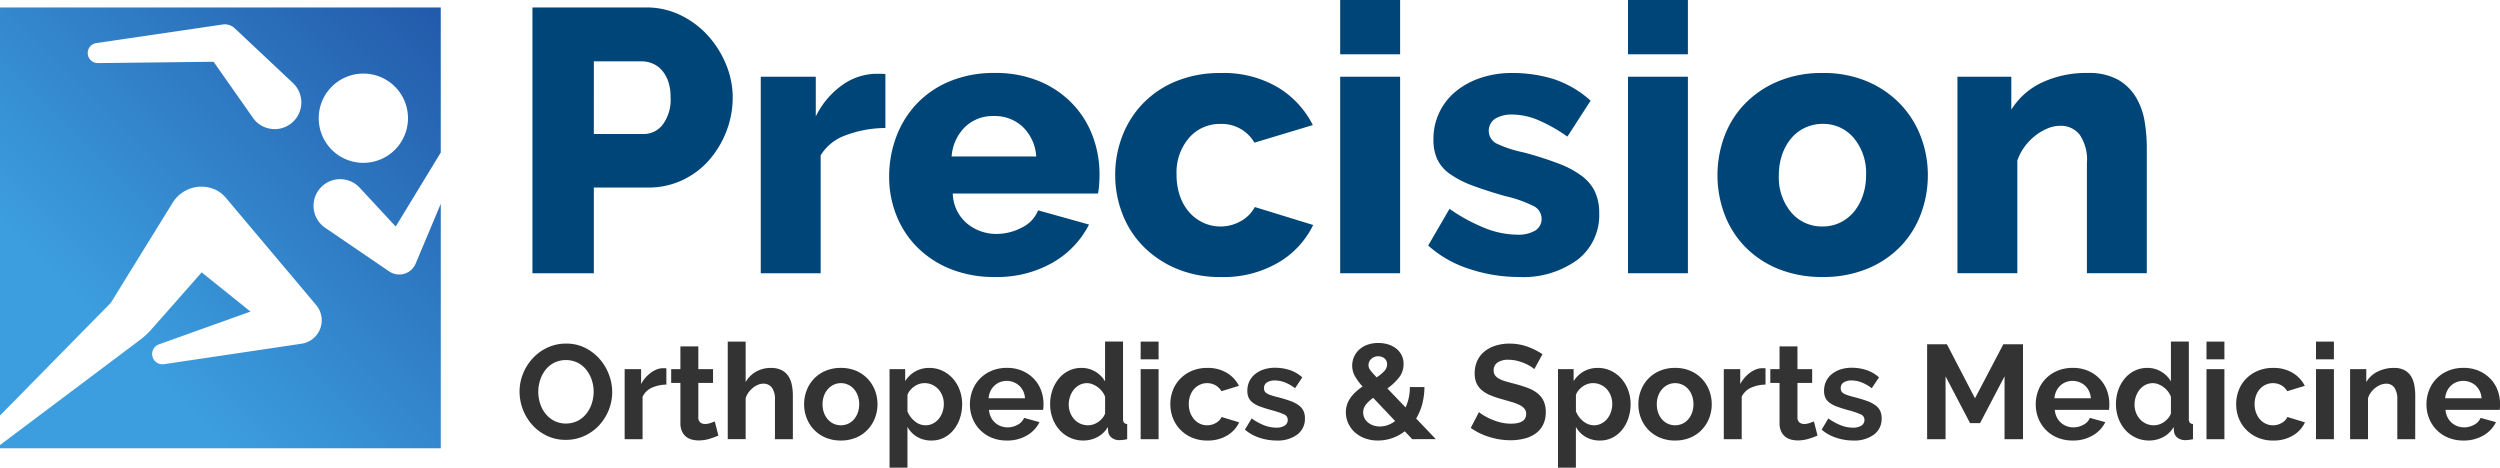 <svg xmlns="http://www.w3.org/2000/svg" xmlns:xlink="http://www.w3.org/1999/xlink" width="310" height="57.991" viewBox="0 0 310 57.991">
  <defs>
    <linearGradient id="linear-gradient" x1="0.255" y1="0.745" x2="1.074" y2="-0.074" gradientUnits="objectBoundingBox">
      <stop offset="0" stop-color="#3c9edf"/>
      <stop offset="1" stop-color="#2053a5"/>
    </linearGradient>
  </defs>
  <g id="precision-logo" transform="translate(-20.114 -18)">
    <g id="Group_1" data-name="Group 1" transform="translate(86.137 18)">
      <path id="Path_1" data-name="Path 1" d="M184.059,53.258V20.3h14.064a9.667,9.667,0,0,1,4.34.975,11.131,11.131,0,0,1,3.388,2.552,12.205,12.205,0,0,1,2.228,3.574,10.645,10.645,0,0,1,.812,4.038,11.564,11.564,0,0,1-.765,4.177A11.932,11.932,0,0,1,205.99,39.2a10.064,10.064,0,0,1-3.319,2.506,9.912,9.912,0,0,1-4.317.928h-6.683V53.258Zm7.612-17.266h6.219a2.942,2.942,0,0,0,2.321-1.16,5.141,5.141,0,0,0,.975-3.388,5.89,5.89,0,0,0-.3-2,4.088,4.088,0,0,0-.812-1.393,3.113,3.113,0,0,0-1.16-.813,3.546,3.546,0,0,0-1.3-.255h-5.94Z" transform="translate(-184.059 -19.377)" fill="#004578"/>
      <path id="Path_2" data-name="Path 2" d="M269.815,47.434a14.233,14.233,0,0,0-4.873.882,5.944,5.944,0,0,0-3.156,2.506v14.62h-7.427V41.076h6.823V46a10.339,10.339,0,0,1,3.227-3.852,7.428,7.428,0,0,1,4.2-1.438h.742a2.421,2.421,0,0,1,.464.046Z" transform="translate(-226.048 -31.561)" fill="#004578"/>
      <path id="Path_3" data-name="Path 3" d="M306.982,65.769a14.408,14.408,0,0,1-5.5-1,12.232,12.232,0,0,1-4.131-2.715,11.614,11.614,0,0,1-2.575-3.969,12.784,12.784,0,0,1-.882-4.711,14.036,14.036,0,0,1,.882-4.989,12.106,12.106,0,0,1,2.552-4.108,11.923,11.923,0,0,1,4.108-2.784,14.233,14.233,0,0,1,5.546-1.022,14.068,14.068,0,0,1,5.524,1.022,12.132,12.132,0,0,1,4.084,2.761,11.712,11.712,0,0,1,2.53,4.015,13.408,13.408,0,0,1,.859,4.781c0,.434-.016.859-.047,1.276a8.852,8.852,0,0,1-.139,1.091H301.784a5,5,0,0,0,1.787,3.736,5.681,5.681,0,0,0,3.643,1.276,6.677,6.677,0,0,0,3.133-.789,4.034,4.034,0,0,0,2.019-2.135l6.313,1.763a11.361,11.361,0,0,1-4.456,4.688A13.827,13.827,0,0,1,306.982,65.769Zm5.152-14.945a5.579,5.579,0,0,0-1.671-3.667,5.031,5.031,0,0,0-3.573-1.346,4.966,4.966,0,0,0-3.6,1.369,5.685,5.685,0,0,0-1.648,3.644Z" transform="translate(-249.662 -31.423)" fill="#004578"/>
      <path id="Path_4" data-name="Path 4" d="M363.5,53.1a13.283,13.283,0,0,1,.882-4.8,11.944,11.944,0,0,1,2.552-4.038,12.073,12.073,0,0,1,4.108-2.761,14.235,14.235,0,0,1,5.546-1.022,13.223,13.223,0,0,1,7.1,1.787,11.469,11.469,0,0,1,4.317,4.665l-7.241,2.181a4.664,4.664,0,0,0-4.223-2.321,5.012,5.012,0,0,0-3.875,1.718,6.584,6.584,0,0,0-1.556,4.595,7.821,7.821,0,0,0,.418,2.622,6.007,6.007,0,0,0,1.16,2.019,5.278,5.278,0,0,0,1.74,1.3,5.118,5.118,0,0,0,4.664-.209,4.305,4.305,0,0,0,1.718-1.741l7.24,2.228a10.927,10.927,0,0,1-4.293,4.641,13.453,13.453,0,0,1-7.171,1.81,13.843,13.843,0,0,1-5.5-1.044,12.643,12.643,0,0,1-4.131-2.785,11.765,11.765,0,0,1-2.575-4.038A13.281,13.281,0,0,1,363.5,53.1Z" transform="translate(-291.239 -31.423)" fill="#004578"/>
      <path id="Path_5" data-name="Path 5" d="M432.769,24.73V18H440.2v6.73Zm0,27.151V27.514H440.2V51.881Z" transform="translate(-332.609 -18)" fill="#004578"/>
      <path id="Path_6" data-name="Path 6" d="M471.086,65.769a19.4,19.4,0,0,1-6.127-1,13.966,13.966,0,0,1-5.1-2.9l2.644-4.549a22.01,22.01,0,0,0,4.341,2.367,11.012,11.012,0,0,0,4.061.836,4.086,4.086,0,0,0,2.227-.511,1.66,1.66,0,0,0,.789-1.485,1.748,1.748,0,0,0-1-1.555,15.38,15.38,0,0,0-3.5-1.23q-2.46-.7-4.154-1.346a11.719,11.719,0,0,1-2.762-1.438,4.674,4.674,0,0,1-1.531-1.81,5.786,5.786,0,0,1-.464-2.413,7.59,7.59,0,0,1,2.785-5.988,9.694,9.694,0,0,1,3.087-1.671,12.062,12.062,0,0,1,3.875-.6,17.217,17.217,0,0,1,5.129.743A12.838,12.838,0,0,1,480,43.908l-2.879,4.455a19.673,19.673,0,0,0-3.713-2.088,8.474,8.474,0,0,0-3.156-.65,3.987,3.987,0,0,0-2.042.487,1.8,1.8,0,0,0,.069,3.087,14.982,14.982,0,0,0,3.365,1.114,42.851,42.851,0,0,1,4.387,1.392,11.747,11.747,0,0,1,2.9,1.555,5.269,5.269,0,0,1,1.625,1.973,6.3,6.3,0,0,1,.51,2.645,6.963,6.963,0,0,1-2.692,5.755A11.41,11.41,0,0,1,471.086,65.769Z" transform="translate(-348.787 -31.423)" fill="#004578"/>
      <path id="Path_7" data-name="Path 7" d="M521.394,24.73V18h7.426v6.73Zm0,27.151V27.514h7.426V51.881Z" transform="translate(-385.544 -18)" fill="#004578"/>
      <path id="Path_8" data-name="Path 8" d="M561.981,65.769a14.237,14.237,0,0,1-5.546-1.021,12.075,12.075,0,0,1-4.108-2.761,11.658,11.658,0,0,1-2.53-4.038,13.876,13.876,0,0,1,0-9.608,11.657,11.657,0,0,1,2.53-4.038,12.363,12.363,0,0,1,4.108-2.784,13.955,13.955,0,0,1,5.546-1.045,13.8,13.8,0,0,1,5.523,1.045,12.419,12.419,0,0,1,4.085,2.784,11.953,11.953,0,0,1,2.553,4.038,13.308,13.308,0,0,1,.883,4.8,13.6,13.6,0,0,1-.86,4.8,11.675,11.675,0,0,1-2.529,4.038,12.078,12.078,0,0,1-4.108,2.761A14.239,14.239,0,0,1,561.981,65.769Zm-5.431-12.624a6.736,6.736,0,0,0,1.532,4.618,4.963,4.963,0,0,0,3.9,1.741,4.906,4.906,0,0,0,2.135-.464,5.12,5.12,0,0,0,1.694-1.3,6.249,6.249,0,0,0,1.137-2.019,7.685,7.685,0,0,0,.417-2.576,6.739,6.739,0,0,0-1.531-4.619,4.915,4.915,0,0,0-3.852-1.741,5.043,5.043,0,0,0-3.875,1.764,6.223,6.223,0,0,0-1.138,2.019A7.688,7.688,0,0,0,556.551,53.144Z" transform="translate(-401.996 -31.423)" fill="#004578"/>
      <path id="Path_9" data-name="Path 9" d="M646.3,65.3h-7.426V51.612a5.468,5.468,0,0,0-.906-3.5,2.953,2.953,0,0,0-2.39-1.091,4.119,4.119,0,0,0-1.578.325,6.541,6.541,0,0,0-1.532.9,6.979,6.979,0,0,0-1.323,1.369,6.536,6.536,0,0,0-.9,1.718V65.3h-7.426V40.937H629.5v4.084a8.868,8.868,0,0,1,3.805-3.365,12.911,12.911,0,0,1,5.663-1.184,7.378,7.378,0,0,1,3.806.859A6.164,6.164,0,0,1,645,43.56a8.612,8.612,0,0,1,1.044,2.993,20.279,20.279,0,0,1,.256,3.156Z" transform="translate(-446.12 -31.423)" fill="#004578"/>
    </g>
    <g id="Group_2" data-name="Group 2" transform="translate(84.539 60.355)">
      <path id="Path_10" data-name="Path 10" d="M185.827,135.731a5.35,5.35,0,0,1-2.346-.505,5.757,5.757,0,0,1-1.807-1.343,6.231,6.231,0,0,1-1.584-4.121,5.934,5.934,0,0,1,.439-2.255,6.236,6.236,0,0,1,1.211-1.907,5.767,5.767,0,0,1,1.832-1.318,5.432,5.432,0,0,1,2.3-.489,5.168,5.168,0,0,1,2.33.522,5.817,5.817,0,0,1,1.8,1.368,6.286,6.286,0,0,1,1.16,1.923,6.051,6.051,0,0,1,.415,2.189,5.944,5.944,0,0,1-.432,2.247,6.109,6.109,0,0,1-1.193,1.89,5.751,5.751,0,0,1-1.824,1.31A5.448,5.448,0,0,1,185.827,135.731Zm-3.415-5.969a4.739,4.739,0,0,0,.232,1.476,3.942,3.942,0,0,0,.672,1.26,3.348,3.348,0,0,0,1.078.879,3.336,3.336,0,0,0,2.918-.009,3.345,3.345,0,0,0,1.078-.9,4.044,4.044,0,0,0,.663-1.269,4.711,4.711,0,0,0,.224-1.434,4.587,4.587,0,0,0-.24-1.476,4.067,4.067,0,0,0-.681-1.26,3.251,3.251,0,0,0-1.077-.871,3.359,3.359,0,0,0-2.91.017,3.271,3.271,0,0,0-1.078.9,4.028,4.028,0,0,0-.654,1.26A4.722,4.722,0,0,0,182.412,129.762Z" transform="translate(-180.09 -123.544)" fill="#333"/>
      <path id="Path_11" data-name="Path 11" d="M217.624,133.407a4.392,4.392,0,0,0-1.808.389,2.286,2.286,0,0,0-1.144,1.12v5.256H212.45v-8.688h2.04v1.857a3.961,3.961,0,0,1,.548-.8,4.2,4.2,0,0,1,.679-.621,3.133,3.133,0,0,1,.738-.406,2.034,2.034,0,0,1,.721-.141h.273a.911.911,0,0,1,.174.017Z" transform="translate(-199.418 -128.069)" fill="#333"/>
      <path id="Path_12" data-name="Path 12" d="M232.631,135.716a9.778,9.778,0,0,1-1.095.4,4.592,4.592,0,0,1-1.359.2,3.156,3.156,0,0,1-.871-.116,1.91,1.91,0,0,1-.714-.372,1.815,1.815,0,0,1-.488-.664,2.4,2.4,0,0,1-.183-.986v-4.991h-1.144v-1.708h1.144v-2.819h2.222v2.819h1.824v1.708h-1.824v4.245a.787.787,0,0,0,.24.655.915.915,0,0,0,.589.191,2.048,2.048,0,0,0,.68-.116q.331-.116.53-.2Z" transform="translate(-207.976 -124.06)" fill="#333"/>
      <path id="Path_13" data-name="Path 13" d="M252.269,135.279h-2.222V130.4a2.464,2.464,0,0,0-.381-1.517,1.288,1.288,0,0,0-1.078-.489,1.7,1.7,0,0,0-.63.133,2.458,2.458,0,0,0-.63.373,3.192,3.192,0,0,0-.547.572,2.261,2.261,0,0,0-.366.73v5.073h-2.222v-12.1h2.222V128.2a3.345,3.345,0,0,1,1.3-1.3,3.68,3.68,0,0,1,1.816-.456,2.857,2.857,0,0,1,1.376.29,2.2,2.2,0,0,1,.83.771,3.171,3.171,0,0,1,.414,1.094,6.8,6.8,0,0,1,.116,1.26Z" transform="translate(-218.378 -123.175)" fill="#333"/>
      <path id="Path_14" data-name="Path 14" d="M272.262,140.288a4.778,4.778,0,0,1-1.907-.364,4.281,4.281,0,0,1-1.434-.987,4.345,4.345,0,0,1-.9-1.434,4.67,4.67,0,0,1-.315-1.708,4.72,4.72,0,0,1,.315-1.725,4.347,4.347,0,0,1,.9-1.434,4.281,4.281,0,0,1,1.434-.987,4.778,4.778,0,0,1,1.907-.365,4.72,4.72,0,0,1,1.9.365,4.32,4.32,0,0,1,1.426.987,4.381,4.381,0,0,1,.9,1.434,4.734,4.734,0,0,1,.315,1.725,4.684,4.684,0,0,1-.315,1.708,4.429,4.429,0,0,1-.9,1.434,4.188,4.188,0,0,1-1.426.987A4.772,4.772,0,0,1,272.262,140.288Zm-2.271-4.493a3.016,3.016,0,0,0,.174,1.053,2.566,2.566,0,0,0,.481.821,2.141,2.141,0,0,0,.721.539,2.2,2.2,0,0,0,1.791,0,2.141,2.141,0,0,0,.721-.539,2.568,2.568,0,0,0,.481-.829,3.086,3.086,0,0,0,.175-1.061,3.037,3.037,0,0,0-.175-1.045,2.564,2.564,0,0,0-.481-.829,2.117,2.117,0,0,0-1.617-.73,2.034,2.034,0,0,0-.895.2,2.241,2.241,0,0,0-.721.546,2.549,2.549,0,0,0-.481.83A3.036,3.036,0,0,0,269.991,135.8Z" transform="translate(-232.42 -128.019)" fill="#333"/>
      <path id="Path_15" data-name="Path 15" d="M299.218,140.288a3.421,3.421,0,0,1-1.791-.456,3.236,3.236,0,0,1-1.194-1.235v5.057h-2.222v-12.22h1.94v1.492a3.55,3.55,0,0,1,1.244-1.2,3.458,3.458,0,0,1,1.757-.44,3.718,3.718,0,0,1,1.625.357,4.009,4.009,0,0,1,1.285.962,4.469,4.469,0,0,1,.845,1.426,4.917,4.917,0,0,1,.308,1.732,5.484,5.484,0,0,1-.282,1.774,4.533,4.533,0,0,1-.788,1.443,3.672,3.672,0,0,1-1.2.962A3.36,3.36,0,0,1,299.218,140.288Zm-.747-1.89a1.991,1.991,0,0,0,.92-.215,2.217,2.217,0,0,0,.721-.581,2.683,2.683,0,0,0,.464-.845,3.015,3.015,0,0,0,.166-1,2.8,2.8,0,0,0-.182-1.019,2.535,2.535,0,0,0-.505-.822,2.36,2.36,0,0,0-.763-.546,2.284,2.284,0,0,0-.954-.2,2.109,2.109,0,0,0-.647.107,2.319,2.319,0,0,0-.612.307,2.661,2.661,0,0,0-.506.464,1.936,1.936,0,0,0-.34.58v2.04a2.944,2.944,0,0,0,.912,1.235A2.081,2.081,0,0,0,298.471,138.4Z" transform="translate(-248.133 -128.019)" fill="#333"/>
      <path id="Path_16" data-name="Path 16" d="M323.334,140.288a4.834,4.834,0,0,1-1.89-.356,4.272,4.272,0,0,1-2.364-2.4,4.587,4.587,0,0,1-.322-1.708,4.829,4.829,0,0,1,.315-1.749,4.269,4.269,0,0,1,.912-1.443,4.348,4.348,0,0,1,1.45-.987,4.838,4.838,0,0,1,1.916-.365,4.715,4.715,0,0,1,1.9.365,4.379,4.379,0,0,1,1.426.978,4.185,4.185,0,0,1,.9,1.426,4.758,4.758,0,0,1,.306,1.691c0,.144,0,.282-.008.414a1.73,1.73,0,0,1-.041.332h-6.715a2.565,2.565,0,0,0,.248.912,2.233,2.233,0,0,0,1.227,1.111,2.34,2.34,0,0,0,.829.149,2.562,2.562,0,0,0,1.251-.323,1.713,1.713,0,0,0,.805-.854l1.907.531a3.876,3.876,0,0,1-1.534,1.633A4.751,4.751,0,0,1,323.334,140.288Zm2.255-5.239a2.319,2.319,0,0,0-.721-1.567,2.326,2.326,0,0,0-2.388-.431,2.169,2.169,0,0,0-.689.439,2.29,2.29,0,0,0-.489.68,2.387,2.387,0,0,0-.224.879Z" transform="translate(-262.914 -128.019)" fill="#333"/>
      <path id="Path_17" data-name="Path 17" d="M347.59,135.444a3.92,3.92,0,0,1-2.968-1.31,4.515,4.515,0,0,1-.854-1.434,5.009,5.009,0,0,1-.306-1.766,5.2,5.2,0,0,1,.29-1.758,4.615,4.615,0,0,1,.8-1.426,3.7,3.7,0,0,1,1.228-.962,3.5,3.5,0,0,1,1.558-.348,3.3,3.3,0,0,1,1.733.464,3.369,3.369,0,0,1,1.2,1.21v-4.94H352.5v9.55a.827.827,0,0,0,.115.5.513.513,0,0,0,.4.166v1.89a5.026,5.026,0,0,1-.945.116,1.539,1.539,0,0,1-.978-.3,1.094,1.094,0,0,1-.432-.779l-.049-.547a3.161,3.161,0,0,1-1.3,1.252A3.7,3.7,0,0,1,347.59,135.444Zm.58-1.89a2.1,2.1,0,0,0,.648-.108,2.273,2.273,0,0,0,.613-.307,2.656,2.656,0,0,0,.506-.464,1.925,1.925,0,0,0,.34-.58v-2.072a2.436,2.436,0,0,0-.373-.671,2.726,2.726,0,0,0-.548-.531,2.815,2.815,0,0,0-.646-.356,1.84,1.84,0,0,0-.671-.133,2,2,0,0,0-.921.216,2.2,2.2,0,0,0-.721.588,2.844,2.844,0,0,0-.464.854,3.045,3.045,0,0,0-.166.995,2.732,2.732,0,0,0,.184,1.011,2.6,2.6,0,0,0,.5.813,2.267,2.267,0,0,0,.754.547A2.327,2.327,0,0,0,348.169,133.554Z" transform="translate(-277.669 -123.175)" fill="#333"/>
      <path id="Path_18" data-name="Path 18" d="M371.334,125.38v-2.2h2.222v2.2Zm0,9.9V126.59h2.222v8.688Z" transform="translate(-294.317 -123.175)" fill="#333"/>
      <path id="Path_19" data-name="Path 19" d="M380.474,135.779a4.718,4.718,0,0,1,.315-1.725,4.2,4.2,0,0,1,.913-1.426,4.425,4.425,0,0,1,1.442-.978,4.769,4.769,0,0,1,1.907-.365,4.566,4.566,0,0,1,2.428.614,3.917,3.917,0,0,1,1.5,1.608l-2.171.664a1.963,1.963,0,0,0-.747-.738,2.089,2.089,0,0,0-1.029-.257,2.115,2.115,0,0,0-.895.191,2.206,2.206,0,0,0-.721.531,2.46,2.46,0,0,0-.481.821,3.093,3.093,0,0,0-.174,1.062,2.967,2.967,0,0,0,.182,1.061,2.67,2.67,0,0,0,.49.829,2.141,2.141,0,0,0,.721.539,2.071,2.071,0,0,0,.878.191,2.136,2.136,0,0,0,1.1-.3,1.688,1.688,0,0,0,.7-.729l2.171.663a3.652,3.652,0,0,1-1.476,1.625,4.632,4.632,0,0,1-2.47.63,4.772,4.772,0,0,1-1.907-.364,4.323,4.323,0,0,1-2.363-2.43A4.647,4.647,0,0,1,380.474,135.779Z" transform="translate(-299.776 -128.019)" fill="#333"/>
      <path id="Path_20" data-name="Path 20" d="M407.376,140.264a6.731,6.731,0,0,1-2.14-.348,5.22,5.22,0,0,1-1.79-1l.829-1.393a7.133,7.133,0,0,0,1.551.854,4.154,4.154,0,0,0,1.5.29,1.9,1.9,0,0,0,1.044-.249.8.8,0,0,0,.381-.713.711.711,0,0,0-.447-.679,9.674,9.674,0,0,0-1.459-.5q-.846-.231-1.443-.447a3.7,3.7,0,0,1-.962-.489,1.677,1.677,0,0,1-.531-.63,2.009,2.009,0,0,1-.166-.854,2.707,2.707,0,0,1,.257-1.194,2.6,2.6,0,0,1,.721-.9,3.333,3.333,0,0,1,1.087-.572,4.4,4.4,0,0,1,1.352-.2,5.8,5.8,0,0,1,1.831.282,4.459,4.459,0,0,1,1.568.912l-.9,1.343a5.237,5.237,0,0,0-1.285-.73,3.518,3.518,0,0,0-1.236-.232,1.791,1.791,0,0,0-.945.232.809.809,0,0,0-.381.746.726.726,0,0,0,.091.381.8.8,0,0,0,.29.265,2.845,2.845,0,0,0,.522.224q.324.108.8.224.9.233,1.534.465a4.175,4.175,0,0,1,1.044.53,1.9,1.9,0,0,1,.6.688,2.114,2.114,0,0,1,.191.937,2.416,2.416,0,0,1-.945,2.014A4.071,4.071,0,0,1,407.376,140.264Z" transform="translate(-313.497 -127.994)" fill="#333"/>
      <path id="Path_21" data-name="Path 21" d="M442.755,135.549l-.929-.978a5.465,5.465,0,0,1-1.575.853,5.322,5.322,0,0,1-1.741.29,4.6,4.6,0,0,1-1.65-.282,3.793,3.793,0,0,1-1.252-.763,3.4,3.4,0,0,1-.8-1.119,3.273,3.273,0,0,1-.282-1.335,2.972,2.972,0,0,1,.166-1.011,3.234,3.234,0,0,1,.457-.854,4.764,4.764,0,0,1,.663-.721,7.7,7.7,0,0,1,.787-.614,6.787,6.787,0,0,1-1-1.368,2.712,2.712,0,0,1-.041-2.354,2.7,2.7,0,0,1,.68-.9,3,3,0,0,1,1.02-.573,4,4,0,0,1,1.285-.2,4.165,4.165,0,0,1,1.178.165,3.09,3.09,0,0,1,.994.489,2.467,2.467,0,0,1,.7.812,2.35,2.35,0,0,1,.265,1.136,2.65,2.65,0,0,1-.564,1.683,6.928,6.928,0,0,1-1.442,1.352l2.255,2.355a5.58,5.58,0,0,0,.39-1.161,6.179,6.179,0,0,0,.142-1.36h1.807a8.505,8.505,0,0,1-.282,2.139,6.955,6.955,0,0,1-.745,1.757l2.437,2.553Zm-4.03-1.575a3.05,3.05,0,0,0,1.907-.68l-2.719-2.869a4.29,4.29,0,0,0-.911.845,1.539,1.539,0,0,0-.331.962,1.608,1.608,0,0,0,.572,1.227,2.151,2.151,0,0,0,.654.373A2.379,2.379,0,0,0,438.725,133.974Zm-1.392-7.594a.868.868,0,0,0,.049.29,1.272,1.272,0,0,0,.166.307,4.551,4.551,0,0,0,.306.381q.192.215.49.53a5.3,5.3,0,0,0,.962-.8,1.21,1.21,0,0,0,.332-.821.921.921,0,0,0-.306-.721,1.144,1.144,0,0,0-.788-.274,1.215,1.215,0,0,0-.871.323A1.047,1.047,0,0,0,437.333,126.38Z" transform="translate(-332.063 -123.446)" fill="#333"/>
      <path id="Path_22" data-name="Path 22" d="M480.863,126.96a2.894,2.894,0,0,0-.424-.315,5.231,5.231,0,0,0-.745-.389,6.538,6.538,0,0,0-.954-.323,4.186,4.186,0,0,0-1.044-.132,2.345,2.345,0,0,0-1.41.348,1.152,1.152,0,0,0-.464.978,1,1,0,0,0,.174.606,1.492,1.492,0,0,0,.5.422,4.232,4.232,0,0,0,.838.331q.506.15,1.169.315.861.233,1.567.5a4.256,4.256,0,0,1,1.194.663,2.747,2.747,0,0,1,.754.953,3.162,3.162,0,0,1,.264,1.368,3.417,3.417,0,0,1-.356,1.617,3.007,3.007,0,0,1-.962,1.086,4.189,4.189,0,0,1-1.393.6,6.977,6.977,0,0,1-1.65.191,8.863,8.863,0,0,1-2.619-.4,8.087,8.087,0,0,1-2.322-1.127L474,132.282a3.183,3.183,0,0,0,.538.389,8.2,8.2,0,0,0,.921.481,7.128,7.128,0,0,0,1.177.406,5.327,5.327,0,0,0,1.326.166q1.89,0,1.89-1.211a.99.99,0,0,0-.215-.646,1.826,1.826,0,0,0-.614-.464,5.907,5.907,0,0,0-.962-.365q-.563-.165-1.26-.364a10.671,10.671,0,0,1-1.468-.506,3.865,3.865,0,0,1-1.036-.646,2.43,2.43,0,0,1-.621-.862,2.98,2.98,0,0,1-.207-1.169,3.666,3.666,0,0,1,.331-1.592,3.212,3.212,0,0,1,.921-1.16,4.152,4.152,0,0,1,1.368-.7,5.65,5.65,0,0,1,1.674-.24,6.507,6.507,0,0,1,2.288.389,8.533,8.533,0,0,1,1.824.92Z" transform="translate(-355.032 -123.544)" fill="#333"/>
      <path id="Path_23" data-name="Path 23" d="M505.035,140.288a3.419,3.419,0,0,1-1.79-.456,3.233,3.233,0,0,1-1.194-1.235v5.057h-2.222v-12.22h1.94v1.492a3.554,3.554,0,0,1,1.244-1.2,3.458,3.458,0,0,1,1.757-.44,3.716,3.716,0,0,1,1.625.357,4.014,4.014,0,0,1,1.286.962,4.477,4.477,0,0,1,.845,1.426,4.917,4.917,0,0,1,.307,1.732,5.486,5.486,0,0,1-.282,1.774,4.532,4.532,0,0,1-.788,1.443,3.673,3.673,0,0,1-1.2.962A3.361,3.361,0,0,1,505.035,140.288Zm-.747-1.89a1.991,1.991,0,0,0,.92-.215,2.218,2.218,0,0,0,.721-.581,2.685,2.685,0,0,0,.464-.845,3.014,3.014,0,0,0,.166-1,2.8,2.8,0,0,0-.182-1.019,2.549,2.549,0,0,0-.5-.822,2.361,2.361,0,0,0-.763-.546,2.283,2.283,0,0,0-.954-.2,2.1,2.1,0,0,0-.646.107,2.321,2.321,0,0,0-.613.307,2.686,2.686,0,0,0-.506.464,1.935,1.935,0,0,0-.34.58v2.04a2.944,2.944,0,0,0,.912,1.235A2.081,2.081,0,0,0,504.288,138.4Z" transform="translate(-371.064 -128.019)" fill="#333"/>
      <path id="Path_24" data-name="Path 24" d="M529.134,140.288a4.778,4.778,0,0,1-1.907-.364,4.283,4.283,0,0,1-1.434-.987,4.345,4.345,0,0,1-.9-1.434,4.672,4.672,0,0,1-.315-1.708,4.722,4.722,0,0,1,.315-1.725,4.347,4.347,0,0,1,.9-1.434,4.284,4.284,0,0,1,1.434-.987,4.778,4.778,0,0,1,1.907-.365,4.72,4.72,0,0,1,1.9.365,4.317,4.317,0,0,1,1.426.987,4.377,4.377,0,0,1,.9,1.434,4.735,4.735,0,0,1,.315,1.725,4.685,4.685,0,0,1-.315,1.708,4.427,4.427,0,0,1-.9,1.434,4.187,4.187,0,0,1-1.426.987A4.771,4.771,0,0,1,529.134,140.288Zm-2.271-4.493a3.018,3.018,0,0,0,.174,1.053,2.565,2.565,0,0,0,.481.821,2.14,2.14,0,0,0,.721.539,2.2,2.2,0,0,0,1.791,0,2.142,2.142,0,0,0,.721-.539,2.567,2.567,0,0,0,.481-.829,3.085,3.085,0,0,0,.175-1.061,3.036,3.036,0,0,0-.175-1.045,2.563,2.563,0,0,0-.481-.829,2.117,2.117,0,0,0-1.617-.73,2.034,2.034,0,0,0-.895.2,2.24,2.24,0,0,0-.721.546,2.548,2.548,0,0,0-.481.83A3.038,3.038,0,0,0,526.863,135.8Z" transform="translate(-385.845 -128.019)" fill="#333"/>
      <path id="Path_25" data-name="Path 25" d="M556.057,133.407a4.393,4.393,0,0,0-1.808.389,2.286,2.286,0,0,0-1.144,1.12v5.256h-2.222v-8.688h2.04v1.857a3.964,3.964,0,0,1,.548-.8,4.21,4.21,0,0,1,.68-.621,3.124,3.124,0,0,1,.738-.406,2.034,2.034,0,0,1,.721-.141h.273a.914.914,0,0,1,.175.017Z" transform="translate(-401.558 -128.069)" fill="#333"/>
      <path id="Path_26" data-name="Path 26" d="M571.064,135.716a9.794,9.794,0,0,1-1.095.4,4.593,4.593,0,0,1-1.359.2,3.153,3.153,0,0,1-.87-.116,1.907,1.907,0,0,1-.714-.372,1.814,1.814,0,0,1-.488-.664,2.389,2.389,0,0,1-.184-.986v-4.991h-1.144v-1.708h1.144v-2.819h2.222v2.819H570.4v1.708h-1.824v4.245a.788.788,0,0,0,.241.655.916.916,0,0,0,.589.191,2.048,2.048,0,0,0,.679-.116q.331-.116.53-.2Z" transform="translate(-410.116 -124.06)" fill="#333"/>
      <path id="Path_27" data-name="Path 27" d="M584.949,140.264a6.73,6.73,0,0,1-2.14-.348,5.22,5.22,0,0,1-1.791-1l.829-1.393a7.144,7.144,0,0,0,1.551.854,4.154,4.154,0,0,0,1.5.29,1.9,1.9,0,0,0,1.044-.249.8.8,0,0,0,.381-.713.711.711,0,0,0-.447-.679,9.662,9.662,0,0,0-1.459-.5q-.846-.231-1.442-.447a3.7,3.7,0,0,1-.962-.489,1.678,1.678,0,0,1-.531-.63,2.011,2.011,0,0,1-.166-.854,2.7,2.7,0,0,1,.257-1.194,2.6,2.6,0,0,1,.721-.9,3.336,3.336,0,0,1,1.087-.572,4.4,4.4,0,0,1,1.352-.2,5.8,5.8,0,0,1,1.831.282,4.461,4.461,0,0,1,1.567.912l-.9,1.343a5.242,5.242,0,0,0-1.284-.73,3.522,3.522,0,0,0-1.236-.232,1.791,1.791,0,0,0-.945.232.809.809,0,0,0-.381.746.726.726,0,0,0,.091.381.8.8,0,0,0,.29.265,2.838,2.838,0,0,0,.523.224q.324.108.8.224.9.233,1.533.465a4.177,4.177,0,0,1,1.044.53,1.892,1.892,0,0,1,.6.688,2.11,2.11,0,0,1,.191.937,2.417,2.417,0,0,1-.945,2.014A4.072,4.072,0,0,1,584.949,140.264Z" transform="translate(-419.558 -127.994)" fill="#333"/>
      <path id="Path_28" data-name="Path 28" d="M623.1,135.77v-7.792l-3.034,5.8h-1.244l-3.035-5.8v7.792H613.5V124h2.454l3.482,6.7,3.515-6.7h2.437V135.77Z" transform="translate(-438.962 -123.667)" fill="#333"/>
      <path id="Path_29" data-name="Path 29" d="M651.513,140.288a4.836,4.836,0,0,1-1.891-.356,4.272,4.272,0,0,1-2.364-2.4,4.588,4.588,0,0,1-.322-1.708,4.826,4.826,0,0,1,.315-1.749,4.263,4.263,0,0,1,.912-1.443,4.339,4.339,0,0,1,1.45-.987,4.835,4.835,0,0,1,1.915-.365,4.719,4.719,0,0,1,1.9.365,4.387,4.387,0,0,1,1.426.978,4.193,4.193,0,0,1,.9,1.426,4.76,4.76,0,0,1,.307,1.691c0,.144,0,.282-.009.414a1.689,1.689,0,0,1-.041.332h-6.715a2.566,2.566,0,0,0,.248.912,2.233,2.233,0,0,0,1.228,1.111,2.341,2.341,0,0,0,.829.149,2.564,2.564,0,0,0,1.252-.323,1.711,1.711,0,0,0,.8-.854l1.907.531a3.876,3.876,0,0,1-1.534,1.633A4.753,4.753,0,0,1,651.513,140.288Zm2.255-5.239a2.317,2.317,0,0,0-.721-1.567,2.326,2.326,0,0,0-2.388-.431,2.167,2.167,0,0,0-.688.439,2.283,2.283,0,0,0-.49.68,2.387,2.387,0,0,0-.224.879Z" transform="translate(-458.929 -128.019)" fill="#333"/>
      <path id="Path_30" data-name="Path 30" d="M675.768,135.444a3.92,3.92,0,0,1-2.968-1.31,4.508,4.508,0,0,1-.854-1.434,5,5,0,0,1-.306-1.766,5.208,5.208,0,0,1,.289-1.758,4.608,4.608,0,0,1,.805-1.426,3.694,3.694,0,0,1,1.227-.962,3.5,3.5,0,0,1,1.558-.348,3.305,3.305,0,0,1,1.734.464,3.373,3.373,0,0,1,1.2,1.21v-4.94h2.222v9.55a.827.827,0,0,0,.115.5.513.513,0,0,0,.4.166v1.89a5.021,5.021,0,0,1-.945.116,1.54,1.54,0,0,1-.978-.3,1.093,1.093,0,0,1-.431-.779l-.049-.547a3.162,3.162,0,0,1-1.3,1.252A3.7,3.7,0,0,1,675.768,135.444Zm.58-1.89a2.1,2.1,0,0,0,.648-.108,2.275,2.275,0,0,0,.612-.307,2.668,2.668,0,0,0,.506-.464,1.939,1.939,0,0,0,.34-.58v-2.072a2.442,2.442,0,0,0-.373-.671,2.729,2.729,0,0,0-.548-.531,2.82,2.82,0,0,0-.647-.356,1.84,1.84,0,0,0-.671-.133,2,2,0,0,0-.921.216,2.2,2.2,0,0,0-.721.588,2.849,2.849,0,0,0-.464.854,3.054,3.054,0,0,0-.166.995,2.732,2.732,0,0,0,.183,1.011,2.6,2.6,0,0,0,.5.813,2.263,2.263,0,0,0,.754.547A2.327,2.327,0,0,0,676.347,133.554Z" transform="translate(-473.684 -123.175)" fill="#333"/>
      <path id="Path_31" data-name="Path 31" d="M699.512,125.38v-2.2h2.222v2.2Zm0,9.9V126.59h2.222v8.688Z" transform="translate(-490.332 -123.175)" fill="#333"/>
      <path id="Path_32" data-name="Path 32" d="M708.652,135.779a4.711,4.711,0,0,1,.315-1.725,4.19,4.19,0,0,1,.912-1.426,4.434,4.434,0,0,1,1.443-.978,4.771,4.771,0,0,1,1.907-.365,4.568,4.568,0,0,1,2.428.614,3.92,3.92,0,0,1,1.5,1.608l-2.172.664a1.963,1.963,0,0,0-.747-.738,2.089,2.089,0,0,0-1.029-.257,2.112,2.112,0,0,0-.894.191,2.206,2.206,0,0,0-.721.531,2.45,2.45,0,0,0-.481.821,3.093,3.093,0,0,0-.175,1.062,2.955,2.955,0,0,0,.182,1.061,2.668,2.668,0,0,0,.489.829,2.143,2.143,0,0,0,.721.539,2.072,2.072,0,0,0,.878.191,2.135,2.135,0,0,0,1.1-.3,1.686,1.686,0,0,0,.7-.729l2.171.663a3.652,3.652,0,0,1-1.475,1.625,4.631,4.631,0,0,1-2.47.63,4.77,4.77,0,0,1-1.907-.364,4.324,4.324,0,0,1-2.364-2.43A4.64,4.64,0,0,1,708.652,135.779Z" transform="translate(-495.791 -128.019)" fill="#333"/>
      <path id="Path_33" data-name="Path 33" d="M733.232,125.38v-2.2h2.222v2.2Zm0,9.9V126.59h2.222v8.688Z" transform="translate(-510.473 -123.175)" fill="#333"/>
      <path id="Path_34" data-name="Path 34" d="M751.805,140.123h-2.222v-4.874a2.545,2.545,0,0,0-.365-1.525,1.2,1.2,0,0,0-1.012-.481,1.9,1.9,0,0,0-.68.133,2.54,2.54,0,0,0-.655.372,3.056,3.056,0,0,0-.555.572,2.255,2.255,0,0,0-.365.73v5.073H743.73v-8.688h2.007v1.608a3.3,3.3,0,0,1,1.393-1.293,4.473,4.473,0,0,1,2.055-.464,2.623,2.623,0,0,1,1.327.3,2.166,2.166,0,0,1,.8.78,3.277,3.277,0,0,1,.389,1.095,7.2,7.2,0,0,1,.108,1.243Z" transform="translate(-516.743 -128.019)" fill="#333"/>
      <path id="Path_35" data-name="Path 35" d="M771.819,140.288a4.833,4.833,0,0,1-1.89-.356,4.271,4.271,0,0,1-2.364-2.4,4.586,4.586,0,0,1-.323-1.708,4.829,4.829,0,0,1,.315-1.749,4.267,4.267,0,0,1,.912-1.443,4.347,4.347,0,0,1,1.45-.987,4.839,4.839,0,0,1,1.916-.365,4.714,4.714,0,0,1,1.9.365,4.376,4.376,0,0,1,1.426.978,4.18,4.18,0,0,1,.9,1.426,4.758,4.758,0,0,1,.306,1.691c0,.144,0,.282-.008.414a1.737,1.737,0,0,1-.041.332H769.6a2.563,2.563,0,0,0,.248.912,2.232,2.232,0,0,0,1.228,1.111,2.34,2.34,0,0,0,.829.149,2.562,2.562,0,0,0,1.251-.323,1.713,1.713,0,0,0,.8-.854l1.907.531a3.879,3.879,0,0,1-1.534,1.633A4.752,4.752,0,0,1,771.819,140.288Zm2.255-5.239a2.321,2.321,0,0,0-.721-1.567,2.326,2.326,0,0,0-2.388-.431,2.17,2.17,0,0,0-.689.439,2.289,2.289,0,0,0-.489.68,2.383,2.383,0,0,0-.224.879Z" transform="translate(-530.786 -128.019)" fill="#333"/>
    </g>
    <path id="Path_36" data-name="Path 36" d="M60.434,47.621a3.3,3.3,0,1,1,3.718-5.454,3.458,3.458,0,0,1,.56.482l4.471,4.816,5.586-9.175V20.3H20.114V70.9L33.849,56.935,41.48,44.581a4.2,4.2,0,0,1,5.4-1.658,4.069,4.069,0,0,1,1.217.952L59.322,57.207A2.937,2.937,0,0,1,57.5,62L40.446,64.536a1.275,1.275,0,0,1-.617-2.462l11.345-4.061-6.053-4.861L38.9,60.207a9.463,9.463,0,0,1-1.416,1.309L20.114,74.562v.4H74.77V44.646l-3.111,7.414a2.213,2.213,0,0,1-3.276.979ZM65.17,28.5a5.535,5.535,0,1,1-5.535,5.536A5.536,5.536,0,0,1,65.17,28.5ZM32.25,27.2a1.249,1.249,0,0,1-.195-2.484l15.662-2.3a1.808,1.808,0,0,1,1.5.466L56.471,29.7a3.308,3.308,0,0,1-4.53,4.821,3.366,3.366,0,0,1-.432-.495L46.6,27.037Z" transform="translate(0 -1.377)" fill="url(#linear-gradient)"/>
  </g>
</svg>
